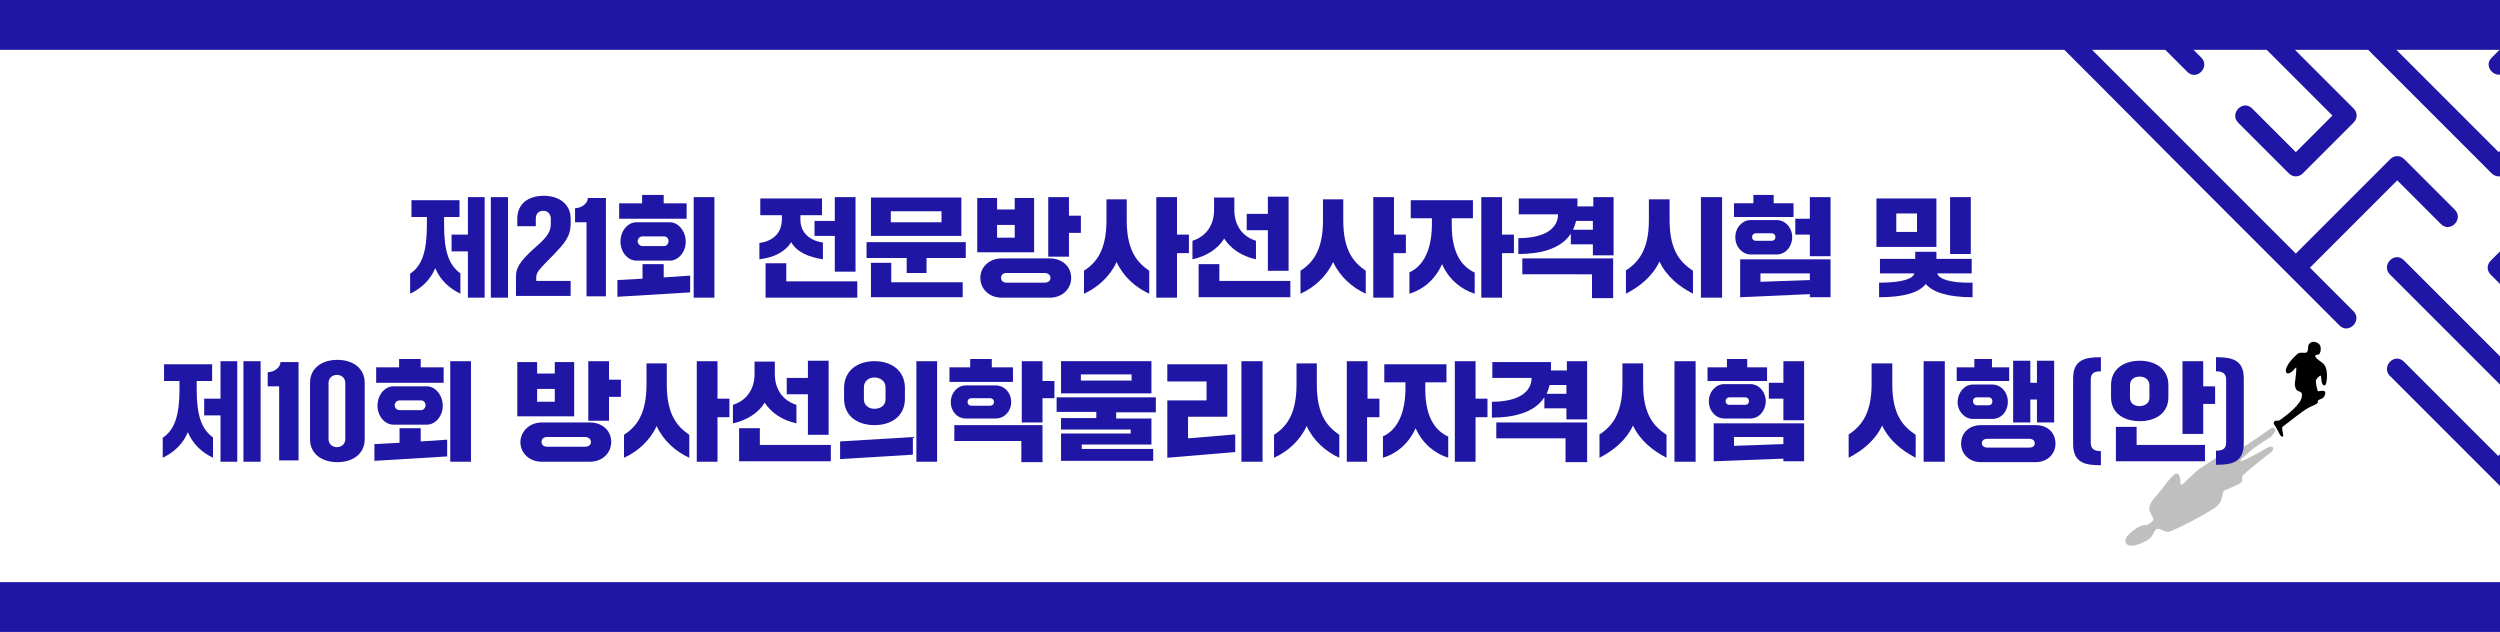<?xml version="1.0" encoding="UTF-8"?> <svg xmlns="http://www.w3.org/2000/svg" xmlns:xlink="http://www.w3.org/1999/xlink" version="1.1" id="레이어_1" x="0px" y="0px" viewBox="0 0 566.9 143.3" style="enable-background:new 0 0 566.9 143.3;" xml:space="preserve"> <style type="text/css"> .st0{clip-path:url(#SVGID_00000033344951051101581180000010186968372086443447_);} .st1{fill:#2016A6;} .st2{fill:#BFBFBF;} .st3{clip-path:url(#SVGID_00000033344951051101581180000010186968372086443447_);fill:#2016A6;} </style> <g> <defs> <rect id="SVGID_1_" y="0" width="566.9" height="143.3"></rect> </defs> <clipPath id="SVGID_00000098931240020572156570000002410366194061154466_"> <use xlink:href="#SVGID_1_" style="overflow:visible;"></use> </clipPath> <g style="clip-path:url(#SVGID_00000098931240020572156570000002410366194061154466_);"> <g> <path class="st1" d="M507.9,51.2c7.2,7.2,14.3,14.3,21.5,21.5c0.4,0.4,0.7,0.7,1.1,1.1c2.1,2.1,5.2-1.1,3.2-3.2 c-3.3-3.3-6.6-6.6-9.9-9.9c6.6-6.6,13.2-13.2,19.8-19.8c3.3,3.3,6.6,6.6,9.9,9.9c2.1,2.1,5.2-1.1,3.2-3.2 c-3.8-3.8-7.7-7.7-11.5-11.5c-0.5-0.5-1.1-0.7-1.6-0.7c-0.5,0-1.1,0.2-1.6,0.7c-7.1,7.1-14.3,14.3-21.4,21.4 c-0.9-0.9-1.7-1.7-2.6-2.6c-10.2-10.2-20.5-20.5-30.7-30.7c-7-7-14-14-21-21c6.6-6.6,13.2-13.2,19.8-19.8 c2.8,2.8,5.5,5.5,8.3,8.3c-3.3,3.3-6.6,6.6-9.9,9.9c-0.5,0.5-0.7,1.1-0.7,1.6c0,0.5,0.2,1.1,0.7,1.6c3.8,3.8,7.7,7.7,11.5,11.5 c2.1,2.1,5.2-1.1,3.2-3.2c-3.3-3.3-6.6-6.6-9.9-9.9c3.3-3.3,6.6-6.6,9.9-9.9c0.5-0.5,0.7-1.1,0.7-1.6c0-0.5-0.2-1.1-0.7-1.6 c-3.3-3.3-6.5-6.5-9.8-9.8h-6.6c-6.9,6.9-13.8,13.8-20.7,20.7v4.3c5,5,10.1,10.1,15.1,15.1C487.4,30.7,497.7,41,507.9,51.2z"></path> <path class="st1" d="M600,99.3c8.3-8.3,16.5-16.5,24.8-24.8c0.2-0.2,0.5-0.5,0.7-0.7c0.5-0.5,0.7-1.1,0.7-1.6 c0-0.5-0.2-1.1-0.7-1.6c-7.5-7.5-15.1-15.1-22.6-22.6c-0.1-0.1-0.2-0.2-0.4-0.4c-0.5-0.5-1.1-0.7-1.6-0.7c-0.5,0-1.1,0.2-1.6,0.7 c-3.8,3.8-7.7,7.7-11.5,11.5c-2.1,2.1,1.1,5.2,3.2,3.2c3.3-3.3,6.6-6.6,9.9-9.9c6.6,6.6,13.2,13.2,19.8,19.8 c-6.3,6.3-12.6,12.6-18.8,18.8c-8,8-16,16-23.9,23.9c-2.8-2.8-5.5-5.5-8.3-8.3c3.3-3.3,6.6-6.6,9.9-9.9c0.5-0.5,0.7-1.1,0.7-1.6 c0-0.5-0.2-1.1-0.7-1.6c-7.7-7.7-15.5-15.5-23.2-23.2c-3.8-3.8-7.5-7.5-11.3-11.3c-2.1-2.1-5.2,1.1-3.2,3.2 c7.7,7.7,15.5,15.5,23.2,23.2c3.2,3.2,6.5,6.5,9.7,9.7c-2.8,2.8-5.5,5.5-8.3,8.3c-4.6-4.6-9.2-9.2-13.7-13.7 c-2.6-2.6-5.1-5.1-7.7-7.7c-2.1-2.1-5.2,1.1-3.2,3.2c4.7,4.7,9.4,9.4,14.1,14.1c10,10,20,20,29.9,29.9 c5.6,5.6,11.1,11.1,16.7,16.7h6.4c-9.3-9.3-18.6-18.6-27.9-27.9C587.5,111.8,593.7,105.6,600,99.3z"></path> <path class="st1" d="M636.8,12.9c-3.8-3.8-7.5-7.5-11.3-11.3c-0.5-0.5-1.1-0.7-1.6-0.7c-0.5,0-1.1,0.2-1.6,0.7 c-5.9,5.9-11.9,11.9-17.8,17.8c-10,10-20,20-30.1,30.1c-3.2,3.2-6.4,6.4-9.6,9.6c-0.5,0.5-0.7,1.1-0.7,1.6c0,0.5,0.2,1.1,0.7,1.6 c7.5,7.5,15.1,15.1,22.6,22.6c0.1,0.1,0.2,0.2,0.4,0.4c0.5,0.5,1.1,0.7,1.6,0.7c0.5,0,1.1-0.2,1.6-0.7c3.8-3.8,7.7-7.7,11.5-11.5 c2.1-2.1-1.1-5.2-3.2-3.2c-3.3,3.3-6.6,6.6-9.9,9.9c-6.6-6.6-13.2-13.2-19.8-19.8c5.4-5.4,10.8-10.8,16.2-16.2 c10-10,20-20,30.1-30.1c2.7-2.7,5.3-5.3,8-8c7.2,7.2,14.4,14.4,21.6,21.6c3.8,3.8,7.5,7.5,11.3,11.3c2.1,2.1,5.2-1.1,3.2-3.2 C652.3,28.4,644.6,20.6,636.8,12.9z"></path> <path class="st1" d="M647.7,139.6c0-0.5-0.2-1.1-0.7-1.6c-7.8-7.8-15.6-15.6-23.4-23.4c-3.2-3.2-6.4-6.4-9.6-9.6 c-0.5-0.5-1.1-0.7-1.6-0.7c-0.5,0-1.1,0.2-1.6,0.7c-3.8,3.8-7.7,7.7-11.5,11.5c-2.1,2.1,1.1,5.2,3.2,3.2c3.3-3.3,6.6-6.6,9.9-9.9 c7.3,7.3,14.5,14.5,21.8,21.8c2.7,2.7,5.3,5.3,8,8c-2.1,2.1-4.2,4.2-6.3,6.3h6.4c1.6-1.6,3.2-3.2,4.7-4.7 C647.6,140.7,647.8,140.2,647.7,139.6z"></path> <path class="st1" d="M614.1,128C614.1,128,614.1,128,614.1,128c-2.1-2.1-5.3,1.1-3.2,3.2c4.9,4.9,9.9,9.9,14.8,14.8h6.4 C626.1,140,620.1,134,614.1,128z"></path> <path class="st1" d="M657.2,104.7c-0.1,0.1-0.2,0.2-0.4,0.4c-2.1,2.1,1.1,5.2,3.2,3.2c3.2-3.2,6.4-6.4,9.7-9.7v-6.4 C665.5,96.3,661.3,100.5,657.2,104.7z"></path> <path class="st1" d="M626.3,25.3c-0.2-0.2-0.5-0.5-0.7-0.7c-0.5-0.5-1.1-0.7-1.6-0.7c-0.5,0-1.1,0.2-1.6,0.7 c-3.8,3.8-7.7,7.7-11.5,11.5c-0.5,0.5-0.7,1.1-0.7,1.6c0,0.5,0.2,1.1,0.7,1.6c7.7,7.7,15.5,15.5,23.2,23.2 c3.2,3.2,6.5,6.5,9.7,9.7c-7,7-14,14-21,21c-0.1,0.1-0.2,0.2-0.4,0.4c-2.1,2.1,1.1,5.2,3.2,3.2c7.5-7.5,15.1-15.1,22.6-22.6 c0.1-0.1,0.2-0.2,0.4-0.4c0.5-0.5,0.7-1.1,0.7-1.6c0-0.5-0.2-1.1-0.7-1.6c-7.7-7.7-15.5-15.5-23.2-23.2c-3.2-3.2-6.5-6.5-9.7-9.7 c2.8-2.8,5.5-5.5,8.3-8.3c6.3,6.3,12.6,12.6,18.8,18.8c8.3,8.3,16.5,16.5,24.8,24.8c0.2,0.2,0.5,0.5,0.7,0.7 c0.5,0.5,0.9,0.9,1.4,1.4v-6.4c-6.2-6.2-12.4-12.4-18.6-18.6C642.8,41.9,634.5,33.6,626.3,25.3z"></path> <path class="st1" d="M668.7,47.2c-0.1,0.1-0.2,0.2-0.4,0.4c-0.5,0.5-0.7,1.1-0.7,1.6c0,0.5,0.2,1.1,0.7,1.6 c0.5,0.5,0.9,0.9,1.4,1.4v-5.9C669.3,46.5,669,46.9,668.7,47.2z"></path> <path class="st1" d="M648.9,2c-0.1-0.1-0.2-0.2-0.4-0.4c-2.1-2.1-5.2,1.1-3.2,3.2c7.5,7.5,15.1,15.1,22.6,22.6 c0.1,0.1,0.2,0.2,0.4,0.4c0.4,0.4,0.9,0.6,1.4,0.7v-5.7C662.8,15.9,655.8,8.9,648.9,2z"></path> <path class="st1" d="M650.2-19.7h-6.6c-2.7,2.7-5.5,5.5-8.2,8.2c-2.7-2.7-5.5-5.5-8.2-8.2h-6.6C614.1-13.1,607.5-6.5,601,0 c-6.6-6.6-13.1-13.1-19.7-19.7h-6.6c-7,7-14,14-20.9,20.9c-0.1,0.1-0.2,0.2-0.4,0.4c-2.1,2.1,1.1,5.2,3.2,3.2 c7.1-7.1,14.3-14.3,21.4-21.4c7,7,14,14,21,21c0.1,0.1,0.2,0.2,0.4,0.4c0.5,0.5,1.1,0.7,1.6,0.7c0.5,0,1.1-0.2,1.6-0.7 c7.1-7.1,14.3-14.3,21.4-21.4c3.3,3.3,6.6,6.6,9.9,9.9c0.5,0.5,1.1,0.7,1.6,0.7c0.5,0,1.1-0.2,1.6-0.7c3.3-3.3,6.6-6.6,9.9-9.9 c6.9,6.9,13.9,13.9,20.8,20.8c0.2,0.2,0.4,0.4,0.6,0.6c0.4,0.4,0.9,0.6,1.4,0.7v-5.7C663.2-6.7,656.7-13.2,650.2-19.7z"></path> <path class="st1" d="M530.5,1.6c-0.5,0.5-0.7,1.1-0.7,1.6c0,0.5,0.2,1.1,0.7,1.6c7.7,7.7,15.5,15.5,23.2,23.2 c3.8,3.8,7.5,7.5,11.3,11.3c0.5,0.5,1.1,0.7,1.6,0.7c0.5,0,1.1-0.2,1.6-0.7c7.5-7.5,15.1-15.1,22.6-22.6c0.1-0.1,0.2-0.2,0.4-0.4 c0.5-0.5,0.7-1.1,0.7-1.6c0-0.5-0.2-1.1-0.7-1.6c-3.8-3.8-7.7-7.7-11.5-11.5c-0.5-0.5-1.1-0.7-1.6-0.7c-0.5,0-1.1,0.2-1.6,0.7 c-3.8,3.8-7.7,7.7-11.5,11.5c-2.1,2.1,1.1,5.2,3.2,3.2c3.3-3.3,6.6-6.6,9.9-9.9c2.8,2.8,5.5,5.5,8.3,8.3 c-6.6,6.6-13.2,13.2-19.8,19.8c-7.2-7.2-14.4-14.4-21.6-21.6c-3.2-3.2-6.5-6.5-9.7-9.7c6.3-6.3,12.6-12.6,18.8-18.8 c1.4-1.4,2.7-2.7,4.1-4.1h-6.4c-6.9,6.9-13.7,13.7-20.6,20.6C530.9,1.2,530.7,1.4,530.5,1.6z"></path> <path class="st1" d="M511.3-19.7H506c0.5,0.5,1,1,1.5,1.5C509-16.6,511.2-18,511.3-19.7z"></path> <path class="st1" d="M657,125c-6.1-6.1-12.2-12.2-18.3-18.3c7-7,14-14,21-21c0.1-0.1,0.2-0.2,0.4-0.4c2.1-2.1-1.1-5.2-3.2-3.2 c-7.5,7.5-15.1,15.1-22.6,22.6c-0.1,0.1-0.2,0.2-0.4,0.4c-0.5,0.5-0.7,1.1-0.7,1.6c0,0.5,0.2,1.1,0.7,1.6 c7.2,7.2,14.4,14.4,21.5,21.5c0,0,0,0,0,0c0.5,0.5,1.1,0.7,1.6,0.7c0.5,0,1.1-0.2,1.6-0.7c3.7-3.7,7.4-7.4,11.1-11.1v-6.4 C665.5,116.5,661.2,120.7,657,125z"></path> <path class="st1" d="M507.5,1.6c-0.5,0.5-0.7,1.1-0.7,1.6c0,0.5,0.2,1.1,0.7,1.6c7.1,7.1,14.3,14.3,21.4,21.4 c-2.8,2.8-5.5,5.5-8.3,8.3c-3.3-3.3-6.6-6.6-9.9-9.9c-2.1-2.1-5.2,1.1-3.2,3.2c3.8,3.8,7.7,7.7,11.5,11.5 c0.5,0.5,1.1,0.7,1.6,0.7c0.5,0,1.1-0.2,1.6-0.7c3.8-3.8,7.7-7.7,11.5-11.5c0.5-0.5,0.7-1.1,0.7-1.6c0-0.5-0.2-1.1-0.7-1.6 c-7.1-7.1-14.3-14.3-21.4-21.4c7-7,14-14,21-21c0.1-0.1,0.2-0.2,0.4-0.4c0.5-0.5,0.7-1,0.7-1.5h-5.5c-7,7-14,14-20.9,20.9 C507.7,1.4,507.6,1.5,507.5,1.6z"></path> <path class="st1" d="M602.6-18.2c0.5-0.5,1-1,1.5-1.5h-5.4C598.9-18,601-16.6,602.6-18.2z"></path> </g> <path d="M526.3,85.3c0.1,0.3,0,2.1,0.8,2.1c0.6,0,0.7-2.6,0.4-3.7c-0.4-1.3-0.9-1.4-1.4-1.8c-0.5-0.4-2-1.4-0.4-1.5 c0.5,0,1-2-0.1-2.6c-1-0.6-1.8-0.2-2.1,0.4c-0.3,0.6,0.2,1.9-1,1.8c-0.4,0-0.9-0.1-1.3,0.1c-0.4,0.2-3.3,2.9-2.8,4.3 c0.3,0.7,1.4-0.1,1.8-0.6c0.4-0.5,0.6-0.7,0.5,0c0,0.7-0.2,2.2-0.3,3c-0.1,0.8,0.2,1.6,0.6,1.8c0.3,0.2,1,0.2,1,0.9 s-0.2,1.3-0.8,2c-0.6,0.8-1.5,1.7-2.8,2.7c-1.2,0.9-1.5,1.2-1.8,1.2c-0.2,0-0.7-0.1-0.9,0.2c-0.2,0.3-0.2,0.4,0.4,1.3 s1,2.3,1.5,2.1c0.5-0.2-0.5-2,0.1-2.3c0.6-0.4,4.6-3.7,5.9-4.3c1.3-0.6,2.1-0.9,2-1.3c-0.1-0.4,0.4-0.5,0.9-0.7 c0.5-0.2,1-1.2,0.7-1.6c-0.3-0.4-1.5,0-1.6-0.1c-0.1-0.2-0.6-2-0.4-2.6C525.8,85.3,526.3,85,526.3,85.3z"></path> <path class="st2" d="M515.5,97c-0.2-0.1-0.3,0-0.5,0.1c-1.1,0.7-6.6,4.8-8.1,5.2c-1.7,0.4-1.2-0.5-2,0c-0.8,0.5-3.5,2.2-5.7,3.7 c-2.2,1.5-4.2,4.1-4.6,3.9c-0.4-0.2,0.1-1.9-0.8-2.5c-0.9-0.5-3.4,3.4-4.3,4.4c-0.8,0.9-2.1,2.3-2.1,3.2c0,0.9,0,0.9,0,0.9 s1.2,1.8,0.8,2.2c-0.5,0.4-1.1,1-1.8,1c-0.7-0.1-1.3,0.3-2.1,0.8c-1,0.7-3.1,2.2-2.1,3.4c1,1.3,4.8-0.6,5.5-1.4 c0.7-0.8,0.7-1.5,1.3-1.9c0.6-0.4,1.6,0.6,2.6,0.6c1,0,10.1-4.7,11.3-6c1.2-1.2,1-3.1,1.4-3.3c0.4-0.2,3.5-1.5,3.9-1.9 c0.5-0.4,0-1,0.4-1.6s5.5-4.6,6.2-5.1c0.7-0.5,1.1-1.6-0.1-1.4c-0.6,0.1-11.3,6.7-4.3,0.9c0.2-0.2,1.5-1.2,2.3-1.7 c0.4-0.3,1.2-0.8,1.6-1c0.6-0.3,1.1-0.9,1.4-1.4C516.2,97.6,515.9,97.1,515.5,97z"></path> </g> <g style="clip-path:url(#SVGID_00000098931240020572156570000002410366194061154466_);"> <path class="st1" d="M93.1,62c2.6-1.8,3.7-5,3.7-10.9v-1.9h-3.5v-3.8h10.9v3.8h-3.5v1.9c0,5.9,1.1,9,3.7,10.9v4.6 c-2.5-1.2-4.6-3.1-5.7-5.8c-1.1,2.7-3.2,4.6-5.7,5.8V62z M102.4,57v-3.8h3.7v-8.5h3.8v22.8h-3.8V57H102.4z M111.3,67.4V44.7h3.9 v22.8H111.3z"></path> <path class="st1" d="M124.9,49.6c0-1-0.6-1.8-1.7-1.8c-1.2,0-1.7,0.8-1.7,1.8v1.7h-4.2v-1.7c0-3.4,2.5-5.2,6-5.2 c3.4,0,6.1,1.8,6.1,5.2v1.1c0,2.9-1.3,4.4-4.1,7.3c-2.8,2.9-3.7,3.6-3.7,4.9v0.8h7.8v3.4H117v-4.2c0-1.9,0.4-3.3,4.6-7 c2.8-2.4,3.3-3.6,3.3-5.2V49.6z"></path> <path class="st1" d="M137.5,67.2H133V50.4h-2.6v-3.2c1.5,0,2.9-1.1,2.9-2.3h4.1V67.2z"></path> <path class="st1" d="M140,67.3v-3.8l5.7-0.3v-3.3h4.8v3l6-0.4v3.8L140,67.3z M140.4,49.6v-3.5h5.2v-1.9h4.9v1.9h5.2v3.5H140.4z M144.3,50.4h7.6c1.9,0,3.6,2,3.6,4.4c0,2.4-1.7,4.3-3.6,4.3h-7.6c-1.9,0-3.6-1.9-3.6-4.3C140.7,52.3,142.4,50.4,144.3,50.4z M150.6,55.8c0.6,0,1-0.6,1-1.1c0-0.6-0.4-1.1-1-1.1h-4.9c-0.6,0-1.1,0.5-1.1,1.1c0,0.5,0.4,1.1,1.1,1.1H150.6z M157.3,67.4V44.7 h4.7v22.8H157.3z"></path> <path class="st1" d="M172.2,55.1c2.9-0.4,5.1-2.1,5.1-5.4v-0.9h-4.9v-3.8h14v3.8h-4.9v1c0,3.1,2.3,4.8,5.1,5.2v3.8 c-3.2-0.5-5.9-1.6-7.2-3.9c-1.4,2.3-4,3.5-7.2,3.9V55.1z M173.6,67.4v-7.7h4.7v4.1h16.1v3.7H173.6z M184.7,53.5v-3.4h4.6v-5.4h4.7 v16.9h-4.7v-8.1H184.7z"></path> <path class="st1" d="M205.6,61.9v-3.4h-9.1v-3.6H219v3.6h-8.9v3.4H205.6z M197.5,53.5v-8.7h20.5v8.7H197.5z M197.5,67.4v-7.8h4.6 v4.4h16.2v3.4H197.5z M202,50.4h11.5v-2.5H202V50.4z"></path> <path class="st1" d="M221.6,57.3V44.9h4.5v2.6h4v-2.6h4.4v12.3H221.6z M227.1,58.6h11c2.7,0,4.8,1.8,4.8,4.4 c0,2.6-2.1,4.5-4.8,4.5h-11c-2.7,0-4.8-1.9-4.8-4.5C222.3,60.5,224.4,58.6,227.1,58.6z M226.1,53.9h4v-2.9h-4V53.9z M236.8,64.1 c0.9,0,1.4-0.4,1.4-1.1c0-0.6-0.5-1.1-1.4-1.1h-8.5c-0.8,0-1.3,0.4-1.3,1.1c0,0.7,0.5,1.1,1.3,1.1H236.8z M237.7,58.1V44.7h4.7 v4.2h2.7v3.9h-2.7v5.4H237.7z"></path> <path class="st1" d="M245.8,61.4c2.6-1.7,5.1-4.4,5.1-11.4v-4.8h4.6V50c0,7,2.5,9.6,5.1,11.4v5.2c-3.1-1.4-5.9-3.9-7.4-7.2 c-1.5,3.3-4.3,5.8-7.4,7.2V61.4z M262.2,67.4V44.7h4.7v8.5h2.7v4.2h-2.7v10.1H262.2z"></path> <path class="st1" d="M270.4,54.6c3.2-1,4.9-3.7,4.9-6.9v-2.9h4.6v3.1c0.1,3.1,1.7,5.7,4.9,6.7v4.2c-3.3-0.7-5.8-2.5-7.2-4.7 c-1.4,2.3-4,4-7.2,4.7V54.6z M271.8,67.4v-7.5h4.7v3.8h16.1v3.7H271.8z M282.7,52.3v-3.8h4.8v-3.9h4.7v16.8h-4.7v-9.2H282.7z"></path> <path class="st1" d="M294.9,61.4c2.6-1.7,5.1-4.4,5.1-11.4v-4.8h4.6V50c0,7,2.5,9.6,5.1,11.4v5.2c-3.1-1.4-5.9-3.9-7.4-7.2 c-1.5,3.3-4.3,5.8-7.4,7.2V61.4z M311.4,67.4V44.7h4.7v8.5h2.7v4.2H316v10.1H311.4z"></path> <path class="st1" d="M319.5,61.8c2.3-1,5.1-3.7,5.2-10.7v-1.6h-4.8v-4.1h14.1v4.1h-4.8v1.6c0,7,2.8,9.6,5.2,10.7v4.8 c-2.9-0.9-5.8-3.1-7.4-6.7c-1.6,3.6-4.4,5.8-7.4,6.7V61.8z M335.9,67.4V44.7h4.7v8.5h2.7v4.2h-2.7v10.1H335.9z"></path> <path class="st1" d="M361.2,44.7h4.7v13.2h-4.7v-2.5h-5V53c-2.3,3.5-7,4.6-11.9,4.6V54c6,0,9-2.2,9-5.4h-8.9v-3.6h13.3v1.8h3.6 V44.7z M345.2,62.3v-3.7h20.6v9H361v-5.4H345.2z M361.2,52.1v-2h-3.8c-0.2,0.7-0.4,1.4-0.7,2H361.2z"></path> <path class="st1" d="M368.6,61.4c2.6-1.7,5.3-4.4,5.3-11.4v-4.8h4.7V50c0,7,2.6,9.6,5.3,11.4v5.2c-3.1-1.6-6-3.9-7.6-7.3 c-1.6,3.4-4.5,5.7-7.6,7.3V61.4z M385.7,67.4V44.7h4.8v22.8H385.7z"></path> <path class="st1" d="M393.2,49.2v-3.1h4.4v-1.9h4.6v1.9h4.5v3.1H393.2z M397,49.9h5.9c1.9,0,3.5,1.7,3.5,3.9 c0,2.1-1.5,3.9-3.5,3.9H397c-1.9,0-3.5-1.7-3.5-3.9C393.5,51.6,395.1,49.9,397,49.9z M394.6,67.4v-8.6h20.5v8.6h-4.7v-0.7 L394.6,67.4z M401.7,54.6c0.6,0,0.9-0.4,0.9-0.8c0-0.5-0.3-0.9-0.9-0.9h-3.5c-0.6,0-0.9,0.4-0.9,0.9c0,0.4,0.3,0.8,0.9,0.8H401.7z M399.2,63.9l11.2-0.4V62h-11.2V63.9z M407.1,53.2v-3.6h3.3v-4.9h4.7v13.4h-4.7v-4.9H407.1z"></path> <path class="st1" d="M425.5,56v-11h13.6v11H425.5z M426.1,64.1c5.3,0,7.7-0.9,8-2.1h-7.8v-3.3h8v-1.6h4.8v1.6h8V62h-7.8 c0.3,1.2,2.7,2.2,8,2.1v3.3c-5.5,0-9-1.1-10.6-3c-1.6,2-5.1,3-10.6,3V64.1z M430,52.6h4.7v-4.2H430V52.6z M442.2,57.6V44.7h4.7 v12.9H442.2z"></path> <path class="st1" d="M37,99.2c2.6-1.8,3.7-5,3.7-10.9v-1.9h-3.5v-3.8h10.9v3.8h-3.5v1.9c0,5.9,1.1,9,3.7,10.9v4.6 c-2.5-1.2-4.6-3.1-5.7-5.8c-1.1,2.7-3.2,4.6-5.7,5.8V99.2z M46.3,94.2v-3.8H50v-8.5h3.8v22.8H50V94.2H46.3z M55.2,104.6V81.9h3.9 v22.8H55.2z"></path> <path class="st1" d="M67.7,104.4h-4.4V87.6h-2.6v-3.2c1.5,0,2.9-1.1,2.9-2.3h4.1V104.4z"></path> <path class="st1" d="M70.3,86.8c0-3.4,2.8-5.2,6.2-5.2c3.4,0,6.2,1.8,6.2,5.2v12.8c0,3.4-2.8,5.2-6.2,5.2c-3.4,0-6.2-1.8-6.2-5.2 V86.8z M74.5,99.6c0,1,0.8,1.8,1.9,1.8s1.9-0.8,1.9-1.8V86.8c0-1-0.8-1.8-1.9-1.8s-1.9,0.8-1.9,1.8V99.6z"></path> <path class="st1" d="M84.9,104.5v-3.8l5.7-0.3v-3.3h4.8v3l6-0.4v3.8L84.9,104.5z M85.3,86.8v-3.5h5.2v-1.9h4.9v1.9h5.2v3.5H85.3z M89.2,87.6h7.6c1.9,0,3.6,2,3.6,4.4c0,2.4-1.7,4.3-3.6,4.3h-7.6c-1.9,0-3.6-1.9-3.6-4.3C85.6,89.5,87.3,87.6,89.2,87.6z M95.5,93 c0.6,0,1-0.6,1-1.1c0-0.6-0.4-1.1-1-1.1h-4.9c-0.6,0-1.1,0.5-1.1,1.1c0,0.5,0.4,1.1,1.1,1.1H95.5z M102.1,104.6V81.9h4.7v22.8 H102.1z"></path> <path class="st1" d="M117.3,94.5V82.1h4.5v2.6h4v-2.6h4.4v12.3H117.3z M122.8,95.8h11c2.7,0,4.8,1.8,4.8,4.4 c0,2.6-2.1,4.5-4.8,4.5h-11c-2.7,0-4.8-1.9-4.8-4.5C118.1,97.7,120.2,95.8,122.8,95.8z M121.8,91.1h4v-2.9h-4V91.1z M132.6,101.3 c0.9,0,1.4-0.4,1.4-1.1c0-0.6-0.5-1.1-1.4-1.1h-8.5c-0.8,0-1.3,0.4-1.3,1.1c0,0.7,0.5,1.1,1.3,1.1H132.6z M133.4,95.3V81.9h4.7 v4.2h2.7v3.9h-2.7v5.4H133.4z"></path> <path class="st1" d="M141.5,98.6c2.6-1.7,5.1-4.4,5.1-11.4v-4.8h4.6v4.8c0,7,2.5,9.6,5.1,11.4v5.2c-3.1-1.4-5.9-3.9-7.4-7.2 c-1.5,3.3-4.3,5.8-7.4,7.2V98.6z M158,104.6V81.9h4.7v8.5h2.7v4.2h-2.7v10.1H158z"></path> <path class="st1" d="M166.2,91.8c3.2-1,4.9-3.7,4.9-6.9V82h4.6v3.1c0.1,3.1,1.7,5.7,4.9,6.7v4.2c-3.3-0.7-5.8-2.5-7.2-4.7 c-1.4,2.3-4,4-7.2,4.7V91.8z M167.6,104.6v-7.5h4.7v3.8h16.1v3.7H167.6z M178.4,89.5v-3.8h4.8v-3.9h4.7v16.8h-4.7v-9.2H178.4z"></path> <path class="st1" d="M190.5,104.1v-4l16.5-1v4L190.5,104.1z M191.4,90.4V88c0-4,3.1-6.1,6.9-6.1c3.8,0,6.9,2.1,6.9,6.1v2.4 c0,4-3.1,6-6.9,6C194.5,96.4,191.4,94.4,191.4,90.4z M200.8,90.6v-2.8c0-1.3-1.1-2.2-2.5-2.2c-1.4,0-2.4,0.9-2.4,2.2v2.8 c0,1.3,1.1,2.1,2.4,2.1C199.7,92.7,200.8,91.9,200.8,90.6z M207.8,104.6V81.9h4.7v22.8H207.8z"></path> <path class="st1" d="M215.3,86.6v-3.3h4.7v-1.9h4.9v1.9h4.8v3.3H215.3z M219,87.4h6.8c1.9,0,3.5,1.6,3.5,3.8 c0,2.1-1.6,3.7-3.5,3.7H219c-1.9,0-3.4-1.6-3.4-3.7C215.6,89.1,217.1,87.4,219,87.4z M216.4,100v-3.6h20v8.4h-4.8V100H216.4z M224.5,92c0.6,0,0.9-0.4,0.9-0.8c0-0.5-0.3-0.9-0.9-0.9h-4.2c-0.6,0-0.9,0.4-0.9,0.9c0,0.4,0.3,0.8,0.9,0.8H224.5z M231.7,95.7 V81.9h4.7v4.5h2.7v3.9h-2.7v5.5H231.7z"></path> <path class="st1" d="M262.1,93.5h-9v1.4h8v5.9h-15.8v1h16.2v2.7h-20.9v-6.2h15.8v-0.9h-15.8v-2.6h8v-1.4h-9v-3.3h22.5V93.5z M261.1,81.9v7.3h-20.5v-7.3H261.1z M256.6,86.3v-1.4h-11.5v1.4H256.6z"></path> <path class="st1" d="M264.7,103.8v-13h8.9v-4.3h-8.9v-3.9h13.6v11.9h-8.9v4.9l10.7-0.9v4L264.7,103.8z M281.5,104.6V81.9h4.8v22.8 H281.5z"></path> <path class="st1" d="M288.9,98.6c2.6-1.7,5.1-4.4,5.1-11.4v-4.8h4.6v4.8c0,7,2.5,9.6,5.1,11.4v5.2c-3.1-1.4-5.9-3.9-7.4-7.2 c-1.5,3.3-4.3,5.8-7.4,7.2V98.6z M305.4,104.6V81.9h4.7v8.5h2.7v4.2H310v10.1H305.4z"></path> <path class="st1" d="M313.5,99c2.3-1,5.1-3.7,5.2-10.7v-1.6h-4.8v-4.1h14.1v4.1h-4.8v1.6c0,7,2.8,9.6,5.2,10.7v4.8 c-2.9-0.9-5.8-3.1-7.4-6.7c-1.6,3.6-4.4,5.8-7.4,6.7V99z M329.9,104.6V81.9h4.7v8.5h2.7v4.2h-2.7v10.1H329.9z"></path> <path class="st1" d="M355.2,81.9h4.7v13.2h-4.7v-2.5h-5v-2.5c-2.3,3.5-7,4.6-11.9,4.6v-3.6c6,0,9-2.2,9-5.4h-8.9v-3.6h13.3V84h3.6 V81.9z M339.3,99.5v-3.7h20.6v9H355v-5.4H339.3z M355.2,89.3v-2h-3.8c-0.2,0.7-0.4,1.4-0.7,2H355.2z"></path> <path class="st1" d="M362.6,98.6c2.6-1.7,5.3-4.4,5.3-11.4v-4.8h4.7v4.8c0,7,2.6,9.6,5.3,11.4v5.2c-3.1-1.6-6-3.9-7.6-7.3 c-1.6,3.4-4.5,5.7-7.6,7.3V98.6z M379.7,104.6V81.9h4.8v22.8H379.7z"></path> <path class="st1" d="M387.2,86.4v-3.1h4.4v-1.9h4.6v1.9h4.5v3.1H387.2z M391,87.1h5.9c1.9,0,3.5,1.7,3.5,3.9 c0,2.1-1.5,3.9-3.5,3.9H391c-1.9,0-3.5-1.7-3.5-3.9C387.5,88.8,389.1,87.1,391,87.1z M388.6,104.6V96h20.5v8.6h-4.7V104 L388.6,104.6z M395.7,91.8c0.6,0,0.9-0.4,0.9-0.8c0-0.5-0.3-0.9-0.9-0.9h-3.5c-0.6,0-0.9,0.4-0.9,0.9c0,0.4,0.3,0.8,0.9,0.8H395.7 z M393.2,101.1l11.2-0.4v-1.6h-11.2V101.1z M401.1,90.4v-3.6h3.3v-4.9h4.7v13.4h-4.7v-4.9H401.1z"></path> <path class="st1" d="M419.1,98.6c2.6-1.7,5.3-4.4,5.3-11.4v-4.8h4.7v4.8c0,7,2.6,9.6,5.3,11.4v5.2c-3.1-1.6-6-3.9-7.6-7.3 c-1.6,3.4-4.5,5.7-7.6,7.3V98.6z M436.2,104.6V81.9h4.8v22.8H436.2z"></path> <path class="st1" d="M443.7,86.4v-3.1h4v-1.9h4v1.9h3.9v3.1H443.7z M447.4,87.2h4.4c1.9,0,3.5,1.7,3.5,3.9c0,2.2-1.5,3.9-3.5,3.9 h-4.4c-1.9,0-3.5-1.7-3.5-3.9C444,88.9,445.5,87.2,447.4,87.2z M449.2,96.4h12.4c2.7,0,4.5,1.7,4.5,4.2c0,2.4-1.9,4.2-4.5,4.2 h-12.4c-2.6,0-4.5-1.8-4.5-4.2C444.7,98.1,446.6,96.4,449.2,96.4z M450.9,91.9c0.6,0,0.9-0.4,0.9-0.9c0-0.5-0.3-0.9-0.9-0.9h-2.6 c-0.6,0-0.9,0.4-0.9,0.9c0,0.4,0.3,0.9,0.9,0.9H450.9z M460.1,101.5c0.8,0,1.3-0.3,1.3-1c0-0.6-0.5-1-1.3-1h-9.4 c-0.7,0-1.3,0.3-1.3,1c0,0.6,0.5,1,1.3,1H460.1z M456.5,95.8v-14h3.9v5h1.5v-5h3.9v14h-3.9v-5.2h-1.5v5.2H456.5z"></path> <path class="st1" d="M470.1,85.8c0-4.3,2.8-4.8,6.3-4.8v3.2c-1.5,0-2.3,0.4-2.3,1.9v14.3c0,1.4,0.8,1.9,2.3,1.9v3.2 c-3.5,0-6.3-0.5-6.3-4.8V85.8z"></path> <path class="st1" d="M478.7,90.1v-2.8c0-3.6,2.9-5.5,6.5-5.5c3.6,0,6.5,1.9,6.5,5.5v2.8c0,3.6-2.9,5.4-6.5,5.4 C481.6,95.5,478.7,93.7,478.7,90.1z M479.8,104.6v-7.8h4.7v4.1H500v3.7H479.8z M487.4,90.2v-2.9c0-1.2-1-1.9-2.2-1.9 c-1.3,0-2.2,0.7-2.2,1.9v2.9c0,1.2,0.9,1.9,2.2,1.9C486.5,92,487.4,91.4,487.4,90.2z M494.9,98.4V81.9h4.7v5.7h2.7v4h-2.7v6.8 H494.9z"></path> <path class="st1" d="M508.8,100.6c0,4.3-2.8,4.8-6.3,4.8v-3.2c1.5,0,2.3-0.4,2.3-1.9V86.1c0-1.4-0.8-1.9-2.3-1.9V81 c3.5,0,6.3,0.5,6.3,4.8V100.6z"></path> </g> <rect style="clip-path:url(#SVGID_00000098931240020572156570000002410366194061154466_);fill:#2016A6;" width="566.9" height="11.3"></rect> <rect y="132" style="clip-path:url(#SVGID_00000098931240020572156570000002410366194061154466_);fill:#2016A6;" width="566.9" height="11.3"></rect> </g> </svg> 